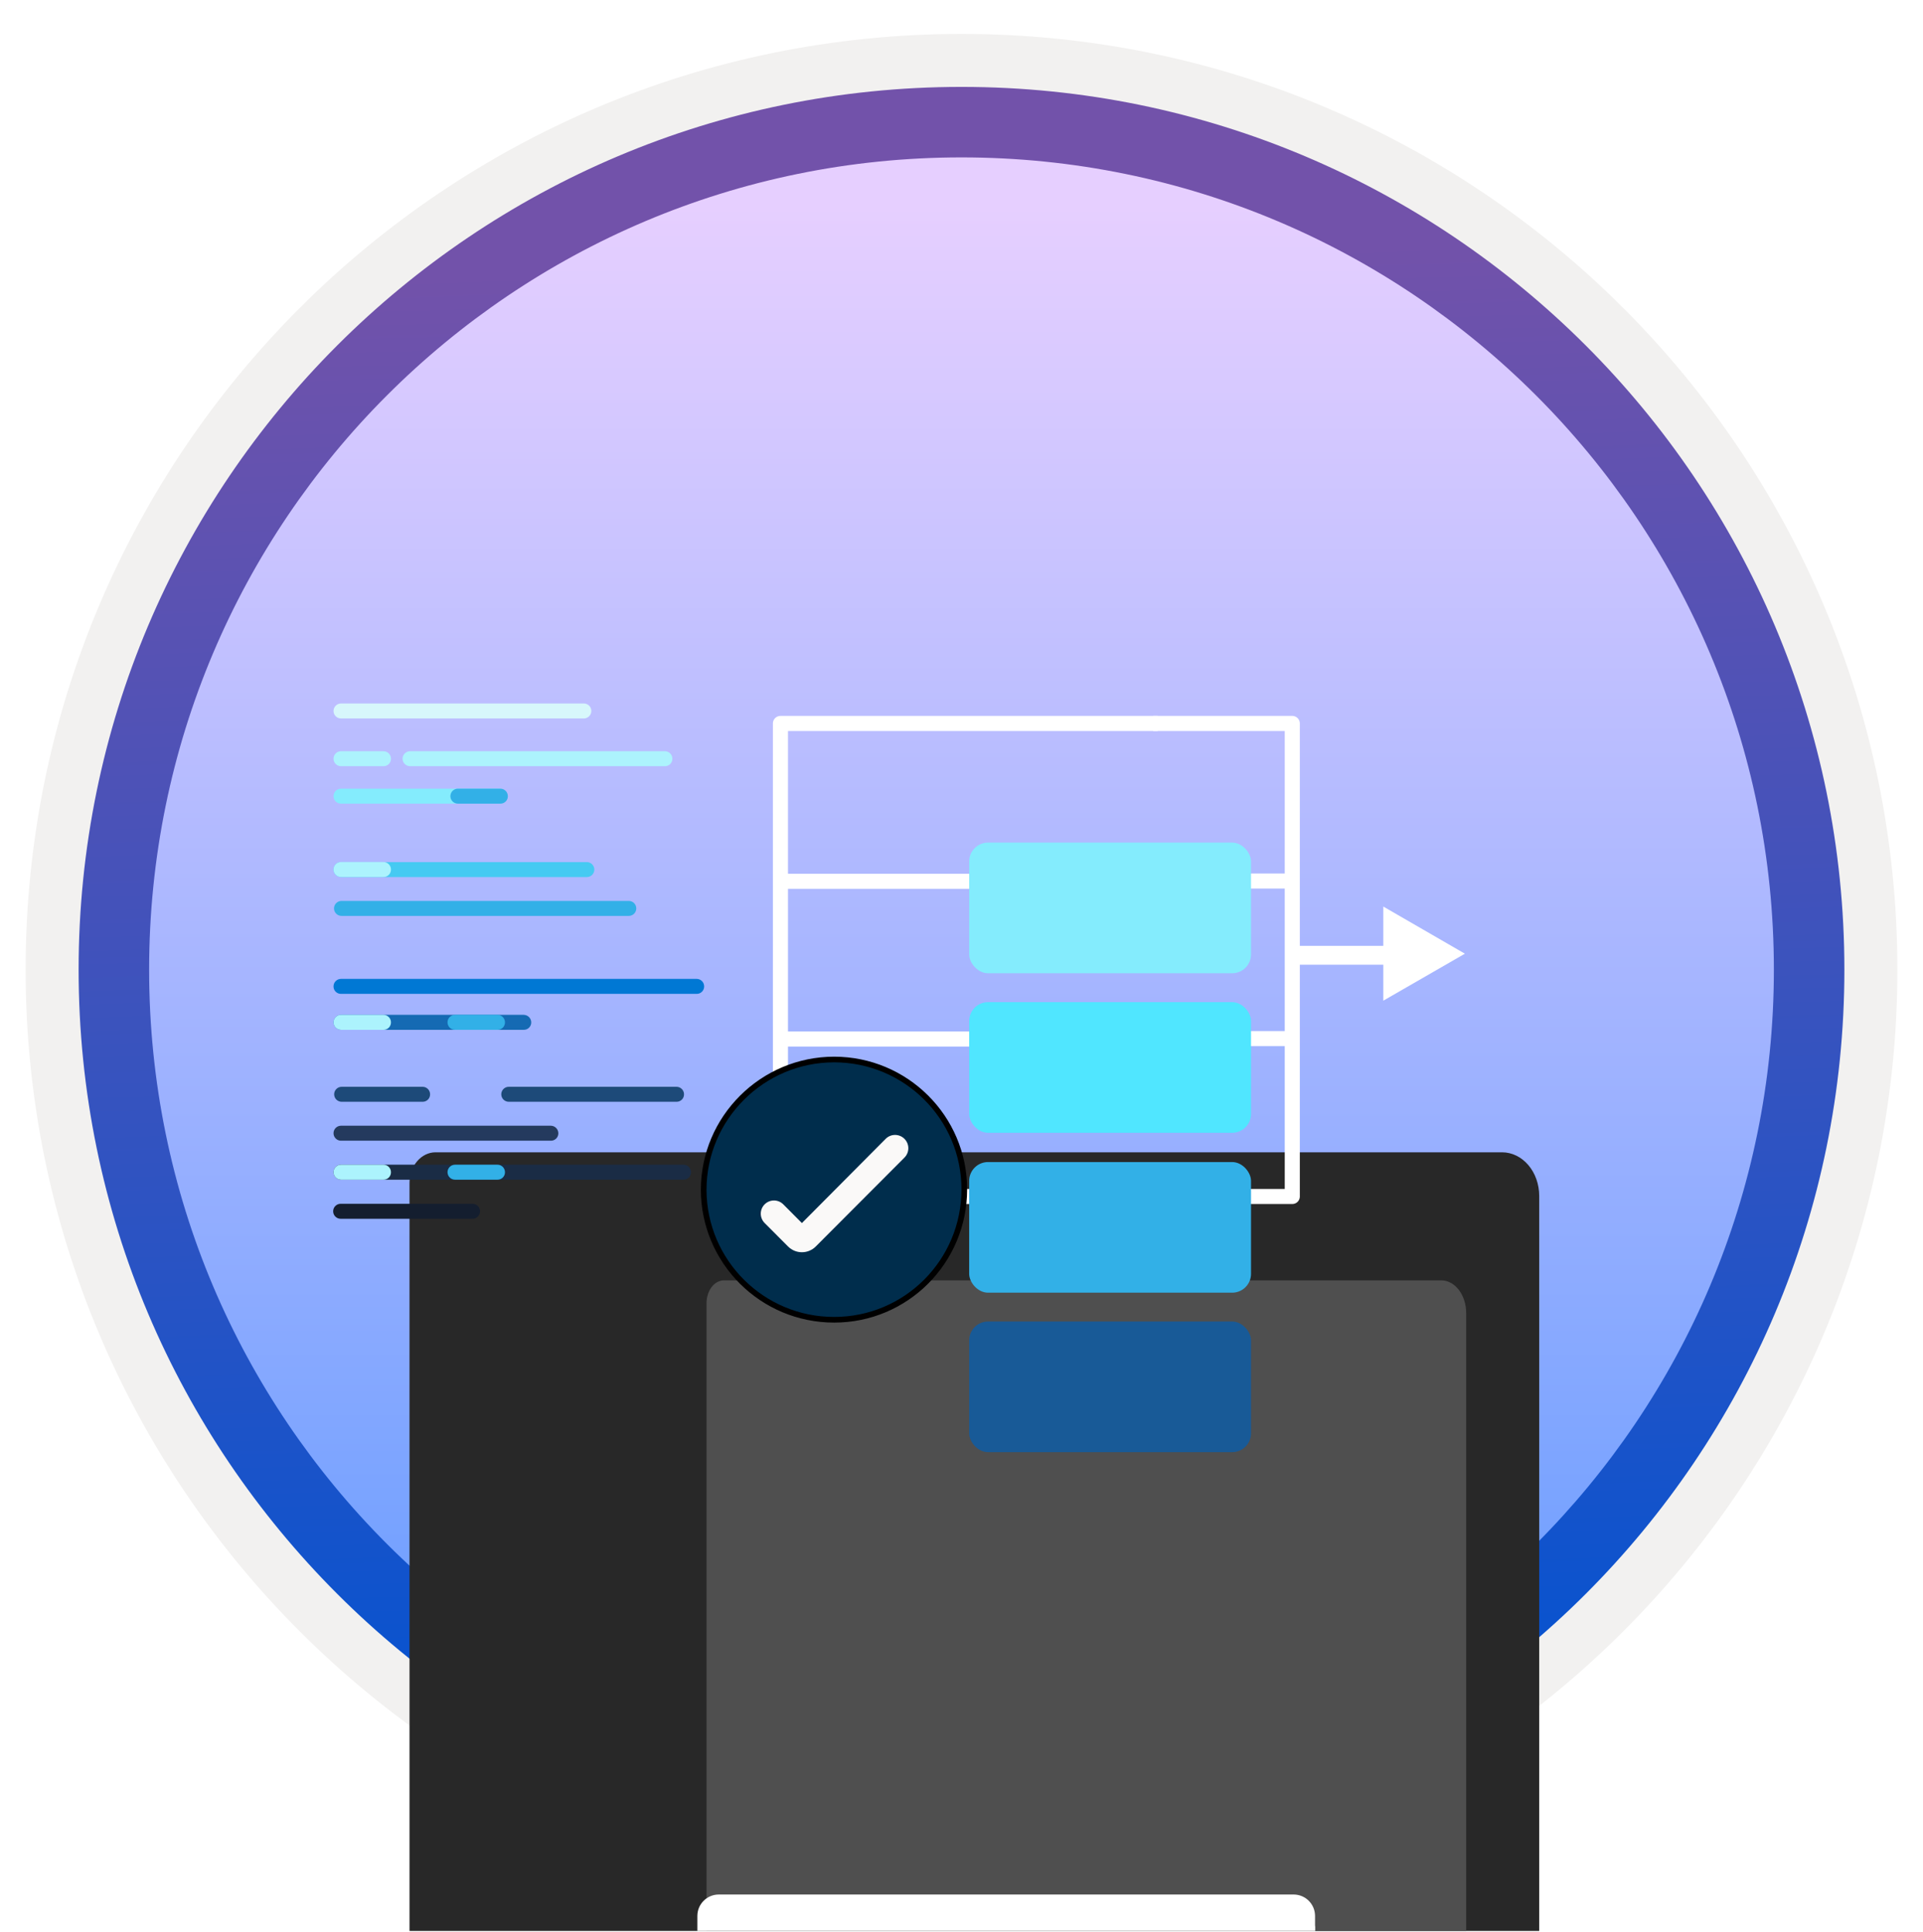 <svg width="204" height="205" viewBox="0 0 204 205" fill="none" xmlns="http://www.w3.org/2000/svg">
<g clip-path="url(#clip0_2172_129)">
<path d="M102 196.5C50.3 196.5 8.38 154.6 8.38 102.88C8.38 51.16 50.3 9.26 102 9.26C153.7 9.26 195.62 51.18 195.62 102.88C195.62 154.58 153.7 196.5 102 196.5Z" fill="url(#paint0_linear_2172_129)"/>
<path fill-rule="evenodd" clip-rule="evenodd" d="M193.8 102.881C193.8 153.581 152.7 194.681 102 194.681C51.3 194.681 10.2 153.581 10.2 102.881C10.2 52.181 51.3 11.081 102 11.081C152.7 11.081 193.8 52.181 193.8 102.881ZM102 3.601C156.84 3.601 201.28 48.041 201.28 102.881C201.28 157.721 156.82 202.161 102 202.161C47.16 202.161 2.72 157.701 2.72 102.881C2.72 48.041 47.16 3.601 102 3.601Z" fill="#F2F1F0"/>
<path fill-rule="evenodd" clip-rule="evenodd" d="M188.18 102.88C188.18 150.48 149.6 189.06 102 189.06C54.4 189.06 15.82 150.48 15.82 102.88C15.82 55.28 54.4 16.7 102 16.7C149.6 16.7 188.18 55.28 188.18 102.88ZM102 9.22C153.72 9.22 195.66 51.16 195.66 102.88C195.66 154.6 153.72 196.54 102 196.54C50.28 196.54 8.34 154.6 8.34 102.88C8.34 51.16 50.26 9.22 102 9.22Z" fill="url(#paint1_linear_2172_129)"/>
<g filter="url(#filter0_ddddd_2172_129)">
<path d="M43.443 154.217L43.443 51.495C43.443 51.07 43.514 50.648 43.653 50.255C43.791 49.862 43.995 49.505 44.251 49.205C44.507 48.904 44.81 48.666 45.145 48.503C45.48 48.34 45.838 48.256 46.2 48.256L159.347 48.256C160.391 48.256 161.393 48.744 162.132 49.611C162.871 50.479 163.286 51.656 163.286 52.883L163.286 153.569C163.286 154.612 162.933 155.613 162.305 156.35C161.677 157.088 160.825 157.502 159.937 157.502L46.2 157.502C45.832 157.515 45.465 157.439 45.122 157.278C44.78 157.117 44.47 156.875 44.211 156.566C43.952 156.258 43.75 155.89 43.618 155.486C43.486 155.081 43.426 154.65 43.443 154.217Z" fill="#282828"/>
</g>
<g filter="url(#filter1_ddddd_2172_129)">
<path d="M74.95 141.451L74.95 64.274C74.95 63.955 74.998 63.638 75.091 63.343C75.185 63.047 75.321 62.779 75.493 62.553C75.665 62.327 75.87 62.148 76.095 62.026C76.32 61.904 76.561 61.84 76.804 61.84L152.891 61.84C153.593 61.84 154.267 62.207 154.764 62.859C155.261 63.511 155.54 64.395 155.54 65.317L155.54 140.964C155.54 141.748 155.303 142.499 154.88 143.053C154.458 143.608 153.885 143.919 153.288 143.919L76.804 143.919C76.556 143.929 76.31 143.871 76.08 143.75C75.85 143.629 75.641 143.447 75.467 143.216C75.293 142.984 75.157 142.707 75.068 142.404C74.979 142.1 74.939 141.776 74.95 141.451Z" fill="#4F4F4F"/>
</g>
<path d="M122.812 110.238H82.793" stroke="white" stroke-width="1.6" stroke-miterlimit="10" stroke-linejoin="round"/>
<path d="M122.812 93.504H82.793" stroke="white" stroke-width="1.6" stroke-miterlimit="10" stroke-linejoin="round"/>
<path d="M122.812 76.756H82.793V126.943H122.773" stroke="white" stroke-width="1.6" stroke-miterlimit="10" stroke-linejoin="round"/>
<g filter="url(#filter2_dddd_2172_129)">
<path d="M95.506 72.295V71.278C95.506 70.019 94.489 69.002 93.23 69.002H32.255C30.995 69.002 29.979 70.019 29.979 71.278V72.408V73.441V131.794C29.979 133.053 30.995 134.07 32.255 134.07H93.246C94.505 134.07 95.522 133.053 95.522 131.794V72.408C95.522 72.368 95.506 72.336 95.506 72.295Z" fill="white"/>
</g>
<path d="M122.334 93.475H137.091" stroke="white" stroke-width="1.6" stroke-miterlimit="10" stroke-linejoin="round"/>
<path d="M122.334 110.194H137.091" stroke="white" stroke-width="1.6" stroke-miterlimit="10" stroke-linejoin="round"/>
<path d="M122.334 126.943H137.091V76.756H122.334" stroke="white" stroke-width="1.6" stroke-miterlimit="10" stroke-linejoin="round"/>
<path d="M137.047 101.354H149.512" stroke="white" stroke-width="2" stroke-miterlimit="10" stroke-linejoin="round"/>
<path d="M146.748 96.184L155.401 101.184L146.748 106.169V96.184Z" fill="white"/>
<path d="M61.936 74.637H36.177C36.072 74.637 35.969 74.658 35.873 74.698C35.776 74.738 35.688 74.796 35.614 74.87C35.541 74.944 35.482 75.031 35.442 75.128C35.402 75.225 35.382 75.328 35.382 75.432C35.382 75.537 35.402 75.64 35.442 75.737C35.482 75.833 35.541 75.921 35.614 75.994C35.688 76.068 35.776 76.127 35.873 76.167C35.969 76.207 36.072 76.227 36.177 76.227H61.936C62.147 76.227 62.349 76.144 62.498 75.994C62.647 75.845 62.731 75.643 62.731 75.432C62.731 75.221 62.647 75.019 62.498 74.87C62.349 74.721 62.147 74.637 61.936 74.637V74.637Z" fill="#D7F7FB"/>
<path d="M70.546 79.701H43.502C43.291 79.701 43.089 79.785 42.94 79.934C42.79 80.083 42.706 80.285 42.706 80.496C42.706 80.707 42.79 80.909 42.94 81.058C43.089 81.207 43.291 81.291 43.502 81.291H70.533C70.638 81.293 70.742 81.274 70.839 81.234C70.936 81.195 71.025 81.137 71.099 81.062C71.173 80.988 71.232 80.9 71.271 80.803C71.31 80.705 71.33 80.601 71.328 80.496C71.328 80.288 71.246 80.087 71.1 79.939C70.954 79.79 70.755 79.705 70.546 79.701V79.701Z" fill="#ACF3FD"/>
<path d="M40.681 79.701H36.175C36.071 79.701 35.968 79.722 35.871 79.762C35.775 79.802 35.687 79.86 35.613 79.934C35.539 80.008 35.481 80.096 35.441 80.192C35.401 80.288 35.381 80.392 35.381 80.496C35.381 80.601 35.401 80.704 35.441 80.8C35.481 80.897 35.539 80.985 35.613 81.058C35.687 81.132 35.775 81.191 35.871 81.231C35.968 81.271 36.071 81.291 36.175 81.291H40.681C40.786 81.293 40.89 81.274 40.987 81.234C41.084 81.195 41.173 81.137 41.247 81.062C41.321 80.988 41.379 80.9 41.419 80.803C41.458 80.705 41.477 80.601 41.476 80.496C41.476 80.285 41.392 80.083 41.243 79.934C41.094 79.785 40.892 79.701 40.681 79.701V79.701Z" fill="#ACF3FD"/>
<path d="M53.017 83.676H36.175C36.071 83.676 35.968 83.696 35.871 83.736C35.775 83.776 35.687 83.835 35.613 83.909C35.539 83.983 35.481 84.07 35.441 84.167C35.401 84.263 35.381 84.366 35.381 84.471C35.381 84.575 35.401 84.679 35.441 84.775C35.481 84.871 35.539 84.959 35.613 85.033C35.687 85.107 35.775 85.165 35.871 85.205C35.968 85.245 36.071 85.266 36.175 85.266H53.017C53.122 85.268 53.226 85.248 53.323 85.209C53.42 85.17 53.509 85.111 53.583 85.037C53.657 84.963 53.716 84.874 53.755 84.777C53.794 84.68 53.814 84.576 53.812 84.471C53.812 84.26 53.728 84.058 53.579 83.909C53.43 83.76 53.228 83.676 53.017 83.676V83.676Z" fill="#84ECFD"/>
<path d="M62.252 91.466H36.175C35.965 91.466 35.762 91.55 35.613 91.699C35.464 91.848 35.381 92.05 35.381 92.261C35.381 92.472 35.464 92.674 35.613 92.823C35.762 92.973 35.965 93.056 36.175 93.056H62.252C62.463 93.056 62.666 92.973 62.815 92.823C62.964 92.674 63.048 92.472 63.048 92.261C63.048 92.05 62.964 91.848 62.815 91.699C62.666 91.55 62.463 91.466 62.252 91.466V91.466Z" fill="#45CAF2"/>
<path d="M66.704 95.585H36.228C36.124 95.585 36.02 95.606 35.924 95.645C35.827 95.686 35.74 95.744 35.666 95.818C35.592 95.892 35.533 95.979 35.493 96.076C35.453 96.172 35.433 96.276 35.433 96.38C35.433 96.484 35.453 96.588 35.493 96.684C35.533 96.781 35.592 96.868 35.666 96.942C35.74 97.016 35.827 97.075 35.924 97.115C36.02 97.154 36.124 97.175 36.228 97.175H66.704C66.915 97.175 67.118 97.091 67.267 96.942C67.416 96.793 67.5 96.591 67.5 96.38C67.5 96.169 67.416 95.967 67.267 95.818C67.118 95.669 66.915 95.585 66.704 95.585V95.585Z" fill="#32B0E7"/>
<path d="M73.904 103.856H36.176C35.965 103.856 35.762 103.94 35.613 104.089C35.464 104.238 35.381 104.44 35.381 104.651C35.379 104.756 35.398 104.86 35.437 104.957C35.477 105.055 35.535 105.143 35.609 105.217C35.684 105.291 35.772 105.35 35.869 105.389C35.967 105.428 36.071 105.448 36.176 105.446H73.904C74.009 105.448 74.113 105.428 74.21 105.389C74.308 105.35 74.396 105.291 74.47 105.217C74.544 105.143 74.603 105.055 74.642 104.957C74.682 104.86 74.701 104.756 74.699 104.651C74.699 104.44 74.615 104.238 74.466 104.089C74.317 103.94 74.115 103.856 73.904 103.856Z" fill="#0078D4"/>
<path d="M55.561 107.671H36.175C35.965 107.671 35.762 107.755 35.613 107.904C35.464 108.053 35.381 108.256 35.381 108.466C35.381 108.677 35.464 108.88 35.613 109.029C35.762 109.178 35.965 109.261 36.175 109.261H55.561C55.666 109.263 55.77 109.244 55.868 109.205C55.965 109.165 56.053 109.107 56.127 109.033C56.202 108.958 56.26 108.87 56.299 108.773C56.339 108.676 56.358 108.571 56.356 108.466C56.353 108.257 56.268 108.056 56.12 107.908C55.971 107.76 55.771 107.675 55.561 107.671V107.671Z" fill="#156AB3"/>
<path d="M44.831 115.306H36.244C36.033 115.306 35.831 115.389 35.682 115.539C35.533 115.688 35.449 115.89 35.449 116.101C35.449 116.312 35.533 116.514 35.682 116.663C35.831 116.812 36.033 116.896 36.244 116.896H44.831C44.935 116.898 45.04 116.878 45.137 116.839C45.234 116.8 45.322 116.741 45.397 116.667C45.471 116.593 45.529 116.504 45.569 116.407C45.608 116.31 45.627 116.206 45.626 116.101C45.626 115.89 45.542 115.688 45.393 115.539C45.244 115.389 45.041 115.306 44.831 115.306V115.306Z" fill="#1D4A79"/>
<path d="M71.768 115.306H53.972C53.761 115.306 53.559 115.389 53.41 115.539C53.261 115.688 53.177 115.89 53.177 116.101C53.177 116.312 53.261 116.514 53.41 116.663C53.559 116.812 53.761 116.896 53.972 116.896H71.768C71.873 116.898 71.977 116.878 72.074 116.839C72.171 116.8 72.26 116.741 72.334 116.667C72.408 116.593 72.467 116.504 72.506 116.407C72.545 116.31 72.564 116.206 72.563 116.101C72.563 115.89 72.479 115.688 72.33 115.539C72.181 115.389 71.979 115.306 71.768 115.306V115.306Z" fill="#1D4A79"/>
<path d="M58.437 119.436H36.175C36.071 119.436 35.968 119.457 35.871 119.497C35.775 119.537 35.687 119.595 35.613 119.669C35.539 119.743 35.481 119.83 35.441 119.927C35.401 120.023 35.381 120.127 35.381 120.231C35.381 120.335 35.401 120.439 35.441 120.535C35.481 120.632 35.539 120.719 35.613 120.793C35.687 120.867 35.775 120.926 35.871 120.966C35.968 121.006 36.071 121.026 36.175 121.026H58.437C58.541 121.028 58.646 121.009 58.743 120.969C58.84 120.93 58.928 120.871 59.003 120.797C59.077 120.723 59.135 120.635 59.175 120.537C59.214 120.44 59.233 120.336 59.232 120.231C59.228 120.021 59.143 119.821 58.995 119.673C58.846 119.524 58.646 119.439 58.437 119.436V119.436Z" fill="#243A5E"/>
<path d="M72.51 123.571H36.175C35.965 123.571 35.762 123.655 35.613 123.804C35.464 123.953 35.381 124.155 35.381 124.366C35.381 124.577 35.464 124.779 35.613 124.929C35.762 125.078 35.965 125.161 36.175 125.161H72.51C72.615 125.163 72.72 125.144 72.817 125.105C72.914 125.065 73.003 125.007 73.077 124.933C73.151 124.858 73.209 124.77 73.249 124.673C73.288 124.575 73.308 124.471 73.306 124.366C73.306 124.155 73.222 123.953 73.073 123.804C72.924 123.655 72.721 123.571 72.51 123.571Z" fill="#1A2C45"/>
<path d="M50.129 127.718H36.137C35.926 127.718 35.724 127.802 35.574 127.951C35.425 128.1 35.342 128.302 35.342 128.513C35.342 128.724 35.425 128.926 35.574 129.075C35.724 129.225 35.926 129.308 36.137 129.308H50.129C50.34 129.308 50.542 129.225 50.692 129.075C50.841 128.926 50.925 128.724 50.925 128.513C50.925 128.302 50.841 128.1 50.692 127.951C50.542 127.802 50.34 127.718 50.129 127.718V127.718Z" fill="#141E2F"/>
<path d="M40.681 91.459H36.175C36.071 91.459 35.968 91.48 35.871 91.519C35.775 91.559 35.687 91.618 35.613 91.692C35.539 91.766 35.481 91.853 35.441 91.95C35.401 92.046 35.381 92.15 35.381 92.254C35.381 92.358 35.401 92.462 35.441 92.558C35.481 92.655 35.539 92.742 35.613 92.816C35.687 92.89 35.775 92.949 35.871 92.989C35.968 93.028 36.071 93.049 36.175 93.049H40.681C40.786 93.051 40.89 93.031 40.987 92.992C41.084 92.953 41.173 92.894 41.247 92.82C41.321 92.746 41.379 92.658 41.419 92.56C41.458 92.463 41.477 92.359 41.476 92.254C41.476 92.043 41.392 91.841 41.243 91.692C41.094 91.543 40.892 91.459 40.681 91.459V91.459Z" fill="#ACF3FD"/>
<path d="M53.08 83.676H48.574C48.47 83.676 48.367 83.696 48.27 83.736C48.174 83.776 48.086 83.835 48.012 83.909C47.938 83.983 47.88 84.07 47.84 84.167C47.8 84.263 47.779 84.366 47.779 84.471C47.779 84.575 47.8 84.679 47.84 84.775C47.88 84.871 47.938 84.959 48.012 85.033C48.086 85.107 48.174 85.165 48.27 85.205C48.367 85.245 48.47 85.266 48.574 85.266H53.08C53.185 85.268 53.289 85.248 53.386 85.209C53.483 85.17 53.572 85.111 53.646 85.037C53.72 84.963 53.778 84.874 53.818 84.777C53.857 84.68 53.876 84.576 53.874 84.471C53.874 84.26 53.791 84.058 53.642 83.909C53.492 83.76 53.291 83.676 53.08 83.676V83.676Z" fill="#32B0E7"/>
<path d="M52.775 107.671H48.27C48.165 107.671 48.062 107.692 47.966 107.732C47.869 107.772 47.781 107.83 47.708 107.904C47.634 107.978 47.575 108.066 47.535 108.162C47.495 108.259 47.475 108.362 47.475 108.466C47.475 108.571 47.495 108.674 47.535 108.771C47.575 108.867 47.634 108.955 47.708 109.029C47.781 109.102 47.869 109.161 47.966 109.201C48.062 109.241 48.165 109.261 48.27 109.261H52.775C52.88 109.263 52.984 109.244 53.082 109.205C53.179 109.165 53.267 109.107 53.341 109.033C53.416 108.958 53.474 108.87 53.513 108.773C53.552 108.676 53.572 108.571 53.57 108.466C53.57 108.256 53.486 108.053 53.337 107.904C53.188 107.755 52.986 107.671 52.775 107.671V107.671Z" fill="#32B0E7"/>
<path d="M40.681 107.671H36.175C36.071 107.671 35.968 107.692 35.871 107.732C35.775 107.772 35.687 107.83 35.613 107.904C35.539 107.978 35.481 108.066 35.441 108.162C35.401 108.259 35.381 108.362 35.381 108.466C35.381 108.571 35.401 108.674 35.441 108.771C35.481 108.867 35.539 108.955 35.613 109.029C35.687 109.102 35.775 109.161 35.871 109.201C35.968 109.241 36.071 109.261 36.175 109.261H40.681C40.786 109.263 40.89 109.244 40.987 109.205C41.084 109.165 41.173 109.107 41.247 109.033C41.321 108.958 41.379 108.87 41.419 108.773C41.458 108.676 41.477 108.571 41.476 108.466C41.476 108.256 41.392 108.053 41.243 107.904C41.094 107.755 40.892 107.671 40.681 107.671V107.671Z" fill="#ACF3FD"/>
<path d="M52.775 123.571H48.27C48.165 123.571 48.062 123.592 47.966 123.632C47.869 123.672 47.781 123.73 47.708 123.804C47.634 123.878 47.575 123.966 47.535 124.062C47.495 124.159 47.475 124.262 47.475 124.366C47.475 124.471 47.495 124.574 47.535 124.671C47.575 124.767 47.634 124.855 47.708 124.928C47.781 125.002 47.869 125.061 47.966 125.101C48.062 125.141 48.165 125.161 48.27 125.161H52.775C52.88 125.163 52.984 125.144 53.082 125.104C53.179 125.065 53.267 125.007 53.341 124.933C53.416 124.858 53.474 124.77 53.513 124.673C53.552 124.575 53.572 124.471 53.57 124.366C53.57 124.155 53.486 123.953 53.337 123.804C53.188 123.655 52.986 123.571 52.775 123.571V123.571Z" fill="#32B0E7"/>
<path d="M40.681 123.571H36.175C36.071 123.571 35.968 123.592 35.871 123.632C35.775 123.672 35.687 123.73 35.613 123.804C35.539 123.878 35.481 123.966 35.441 124.062C35.401 124.159 35.381 124.262 35.381 124.366C35.381 124.471 35.401 124.574 35.441 124.671C35.481 124.767 35.539 124.855 35.613 124.928C35.687 125.002 35.775 125.061 35.871 125.101C35.968 125.141 36.071 125.161 36.175 125.161H40.681C40.786 125.163 40.89 125.144 40.987 125.104C41.084 125.065 41.173 125.007 41.247 124.933C41.321 124.858 41.379 124.77 41.419 124.673C41.458 124.575 41.477 124.471 41.476 124.366C41.476 124.155 41.392 123.953 41.243 123.804C41.094 123.655 40.892 123.571 40.681 123.571V123.571Z" fill="#ACF3FD"/>
<g filter="url(#filter3_dddd_2172_129)">
<rect x="100.814" y="69.398" width="29.9" height="13.86" rx="2" fill="#84ECFD"/>
<rect x="100.814" y="86.326" width="29.9" height="13.86" rx="2" fill="#50E6FF"/>
<rect x="100.814" y="103.29" width="29.9" height="13.86" rx="2" fill="#32B0E7"/>
<rect x="100.814" y="120.21" width="29.9" height="13.86" rx="2" fill="#185A97"/>
</g>
<path d="M74.649 126.252L74.649 126.253C74.684 133.88 80.864 140.023 88.49 140.023C96.117 140.023 102.296 133.844 102.296 126.183C102.296 118.554 96.081 112.411 88.49 112.411C80.899 112.411 74.649 118.589 74.649 126.252Z" fill="#002D4C" stroke="black" stroke-width="0.6"/>
<path d="M95.944 120.823C95.392 120.275 94.501 120.278 93.953 120.829L85.07 129.763L83.097 127.781C82.549 127.231 81.659 127.232 81.112 127.782V127.782C80.57 128.329 80.571 129.21 81.115 129.756L83.602 132.25C84.412 133.062 85.728 133.062 86.538 132.25L95.948 122.817C96.499 122.265 96.497 121.372 95.944 120.823V120.823Z" fill="#FAF9F8"/>
</g>
<defs>
<filter id="filter0_ddddd_2172_129" x="27.44" y="44.256" width="151.846" height="169.248" filterUnits="userSpaceOnUse" color-interpolation-filters="sRGB">
<feFlood flood-opacity="0" result="BackgroundImageFix"/>
<feColorMatrix in="SourceAlpha" type="matrix" values="0 0 0 0 0 0 0 0 0 0 0 0 0 0 0 0 0 0 127 0" result="hardAlpha"/>
<feOffset/>
<feColorMatrix type="matrix" values="0 0 0 0 0 0 0 0 0 0 0 0 0 0 0 0 0 0 0.1 0"/>
<feBlend mode="normal" in2="BackgroundImageFix" result="effect1_dropShadow_2172_129"/>
<feColorMatrix in="SourceAlpha" type="matrix" values="0 0 0 0 0 0 0 0 0 0 0 0 0 0 0 0 0 0 127 0" result="hardAlpha"/>
<feOffset dy="2"/>
<feGaussianBlur stdDeviation="3"/>
<feColorMatrix type="matrix" values="0 0 0 0 0 0 0 0 0 0 0 0 0 0 0 0 0 0 0.1 0"/>
<feBlend mode="normal" in2="effect1_dropShadow_2172_129" result="effect2_dropShadow_2172_129"/>
<feColorMatrix in="SourceAlpha" type="matrix" values="0 0 0 0 0 0 0 0 0 0 0 0 0 0 0 0 0 0 127 0" result="hardAlpha"/>
<feOffset dy="10"/>
<feGaussianBlur stdDeviation="5"/>
<feColorMatrix type="matrix" values="0 0 0 0 0 0 0 0 0 0 0 0 0 0 0 0 0 0 0.09 0"/>
<feBlend mode="normal" in2="effect2_dropShadow_2172_129" result="effect3_dropShadow_2172_129"/>
<feColorMatrix in="SourceAlpha" type="matrix" values="0 0 0 0 0 0 0 0 0 0 0 0 0 0 0 0 0 0 127 0" result="hardAlpha"/>
<feOffset dy="22"/>
<feGaussianBlur stdDeviation="7"/>
<feColorMatrix type="matrix" values="0 0 0 0 0 0 0 0 0 0 0 0 0 0 0 0 0 0 0.05 0"/>
<feBlend mode="normal" in2="effect3_dropShadow_2172_129" result="effect4_dropShadow_2172_129"/>
<feColorMatrix in="SourceAlpha" type="matrix" values="0 0 0 0 0 0 0 0 0 0 0 0 0 0 0 0 0 0 127 0" result="hardAlpha"/>
<feOffset dy="40"/>
<feGaussianBlur stdDeviation="8"/>
<feColorMatrix type="matrix" values="0 0 0 0 0 0 0 0 0 0 0 0 0 0 0 0 0 0 0.01 0"/>
<feBlend mode="normal" in2="effect4_dropShadow_2172_129" result="effect5_dropShadow_2172_129"/>
<feBlend mode="normal" in="SourceGraphic" in2="effect5_dropShadow_2172_129" result="shape"/>
</filter>
<filter id="filter1_ddddd_2172_129" x="58.948" y="57.84" width="112.592" height="142.08" filterUnits="userSpaceOnUse" color-interpolation-filters="sRGB">
<feFlood flood-opacity="0" result="BackgroundImageFix"/>
<feColorMatrix in="SourceAlpha" type="matrix" values="0 0 0 0 0 0 0 0 0 0 0 0 0 0 0 0 0 0 127 0" result="hardAlpha"/>
<feOffset/>
<feColorMatrix type="matrix" values="0 0 0 0 0 0 0 0 0 0 0 0 0 0 0 0 0 0 0.1 0"/>
<feBlend mode="normal" in2="BackgroundImageFix" result="effect1_dropShadow_2172_129"/>
<feColorMatrix in="SourceAlpha" type="matrix" values="0 0 0 0 0 0 0 0 0 0 0 0 0 0 0 0 0 0 127 0" result="hardAlpha"/>
<feOffset dy="2"/>
<feGaussianBlur stdDeviation="3"/>
<feColorMatrix type="matrix" values="0 0 0 0 0 0 0 0 0 0 0 0 0 0 0 0 0 0 0.1 0"/>
<feBlend mode="normal" in2="effect1_dropShadow_2172_129" result="effect2_dropShadow_2172_129"/>
<feColorMatrix in="SourceAlpha" type="matrix" values="0 0 0 0 0 0 0 0 0 0 0 0 0 0 0 0 0 0 127 0" result="hardAlpha"/>
<feOffset dy="10"/>
<feGaussianBlur stdDeviation="5"/>
<feColorMatrix type="matrix" values="0 0 0 0 0 0 0 0 0 0 0 0 0 0 0 0 0 0 0.09 0"/>
<feBlend mode="normal" in2="effect2_dropShadow_2172_129" result="effect3_dropShadow_2172_129"/>
<feColorMatrix in="SourceAlpha" type="matrix" values="0 0 0 0 0 0 0 0 0 0 0 0 0 0 0 0 0 0 127 0" result="hardAlpha"/>
<feOffset dy="22"/>
<feGaussianBlur stdDeviation="7"/>
<feColorMatrix type="matrix" values="0 0 0 0 0 0 0 0 0 0 0 0 0 0 0 0 0 0 0.05 0"/>
<feBlend mode="normal" in2="effect3_dropShadow_2172_129" result="effect4_dropShadow_2172_129"/>
<feColorMatrix in="SourceAlpha" type="matrix" values="0 0 0 0 0 0 0 0 0 0 0 0 0 0 0 0 0 0 127 0" result="hardAlpha"/>
<feOffset dy="40"/>
<feGaussianBlur stdDeviation="8"/>
<feColorMatrix type="matrix" values="0 0 0 0 0 0 0 0 0 0 0 0 0 0 0 0 0 0 0.01 0"/>
<feBlend mode="normal" in2="effect4_dropShadow_2172_129" result="effect5_dropShadow_2172_129"/>
<feBlend mode="normal" in="SourceGraphic" in2="effect5_dropShadow_2172_129" result="shape"/>
</filter>
<filter id="filter2_dddd_2172_129" x="17.979" y="61.002" width="129.543" height="173.067" filterUnits="userSpaceOnUse" color-interpolation-filters="sRGB">
<feFlood flood-opacity="0" result="BackgroundImageFix"/>
<feColorMatrix in="SourceAlpha" type="matrix" values="0 0 0 0 0 0 0 0 0 0 0 0 0 0 0 0 0 0 127 0" result="hardAlpha"/>
<feOffset dy="4"/>
<feGaussianBlur stdDeviation="6"/>
<feColorMatrix type="matrix" values="0 0 0 0 0 0 0 0 0 0 0 0 0 0 0 0 0 0 0.1 0"/>
<feBlend mode="normal" in2="BackgroundImageFix" result="effect1_dropShadow_2172_129"/>
<feColorMatrix in="SourceAlpha" type="matrix" values="0 0 0 0 0 0 0 0 0 0 0 0 0 0 0 0 0 0 127 0" result="hardAlpha"/>
<feOffset dx="8" dy="16"/>
<feGaussianBlur stdDeviation="10"/>
<feColorMatrix type="matrix" values="0 0 0 0 0 0 0 0 0 0 0 0 0 0 0 0 0 0 0.09 0"/>
<feBlend mode="normal" in2="effect1_dropShadow_2172_129" result="effect2_dropShadow_2172_129"/>
<feColorMatrix in="SourceAlpha" type="matrix" values="0 0 0 0 0 0 0 0 0 0 0 0 0 0 0 0 0 0 127 0" result="hardAlpha"/>
<feOffset dx="12" dy="40"/>
<feGaussianBlur stdDeviation="12"/>
<feColorMatrix type="matrix" values="0 0 0 0 0 0 0 0 0 0 0 0 0 0 0 0 0 0 0.05 0"/>
<feBlend mode="normal" in2="effect2_dropShadow_2172_129" result="effect3_dropShadow_2172_129"/>
<feColorMatrix in="SourceAlpha" type="matrix" values="0 0 0 0 0 0 0 0 0 0 0 0 0 0 0 0 0 0 127 0" result="hardAlpha"/>
<feOffset dx="24" dy="72"/>
<feGaussianBlur stdDeviation="14"/>
<feColorMatrix type="matrix" values="0 0 0 0 0 0 0 0 0 0 0 0 0 0 0 0 0 0 0.01 0"/>
<feBlend mode="normal" in2="effect3_dropShadow_2172_129" result="effect4_dropShadow_2172_129"/>
<feBlend mode="normal" in="SourceGraphic" in2="effect4_dropShadow_2172_129" result="shape"/>
</filter>
<filter id="filter3_dddd_2172_129" x="96.814" y="67.398" width="39.9" height="82.671" filterUnits="userSpaceOnUse" color-interpolation-filters="sRGB">
<feFlood flood-opacity="0" result="BackgroundImageFix"/>
<feColorMatrix in="SourceAlpha" type="matrix" values="0 0 0 0 0 0 0 0 0 0 0 0 0 0 0 0 0 0 127 0" result="hardAlpha"/>
<feOffset/>
<feGaussianBlur stdDeviation="1"/>
<feColorMatrix type="matrix" values="0 0 0 0 0 0 0 0 0 0 0 0 0 0 0 0 0 0 0.1 0"/>
<feBlend mode="normal" in2="BackgroundImageFix" result="effect1_dropShadow_2172_129"/>
<feColorMatrix in="SourceAlpha" type="matrix" values="0 0 0 0 0 0 0 0 0 0 0 0 0 0 0 0 0 0 127 0" result="hardAlpha"/>
<feOffset dy="2"/>
<feGaussianBlur stdDeviation="1"/>
<feColorMatrix type="matrix" values="0 0 0 0 0 0 0 0 0 0 0 0 0 0 0 0 0 0 0.09 0"/>
<feBlend mode="normal" in2="effect1_dropShadow_2172_129" result="effect2_dropShadow_2172_129"/>
<feColorMatrix in="SourceAlpha" type="matrix" values="0 0 0 0 0 0 0 0 0 0 0 0 0 0 0 0 0 0 127 0" result="hardAlpha"/>
<feOffset dy="6"/>
<feGaussianBlur stdDeviation="2"/>
<feColorMatrix type="matrix" values="0 0 0 0 0 0 0 0 0 0 0 0 0 0 0 0 0 0 0.05 0"/>
<feBlend mode="normal" in2="effect2_dropShadow_2172_129" result="effect3_dropShadow_2172_129"/>
<feColorMatrix in="SourceAlpha" type="matrix" values="0 0 0 0 0 0 0 0 0 0 0 0 0 0 0 0 0 0 127 0" result="hardAlpha"/>
<feOffset dx="2" dy="12"/>
<feGaussianBlur stdDeviation="2"/>
<feColorMatrix type="matrix" values="0 0 0 0 0 0 0 0 0 0 0 0 0 0 0 0 0 0 0.01 0"/>
<feBlend mode="normal" in2="effect3_dropShadow_2172_129" result="effect4_dropShadow_2172_129"/>
<feBlend mode="normal" in="SourceGraphic" in2="effect4_dropShadow_2172_129" result="shape"/>
</filter>
<linearGradient id="paint0_linear_2172_129" x1="102" y1="186.542" x2="102" y2="21.799" gradientUnits="userSpaceOnUse">
<stop stop-color="#659BFF"/>
<stop offset="1" stop-color="#E6CFFF"/>
</linearGradient>
<linearGradient id="paint1_linear_2172_129" x1="125.037" y1="173.106" x2="120.249" y2="26.927" gradientUnits="userSpaceOnUse">
<stop stop-color="#0B53CE"/>
<stop offset="1" stop-color="#7252AA"/>
</linearGradient>
<clipPath id="clip0_2172_129">
<rect width="204" height="204" fill="white" transform="translate(0 0.88)"/>
</clipPath>
</defs>
</svg>
